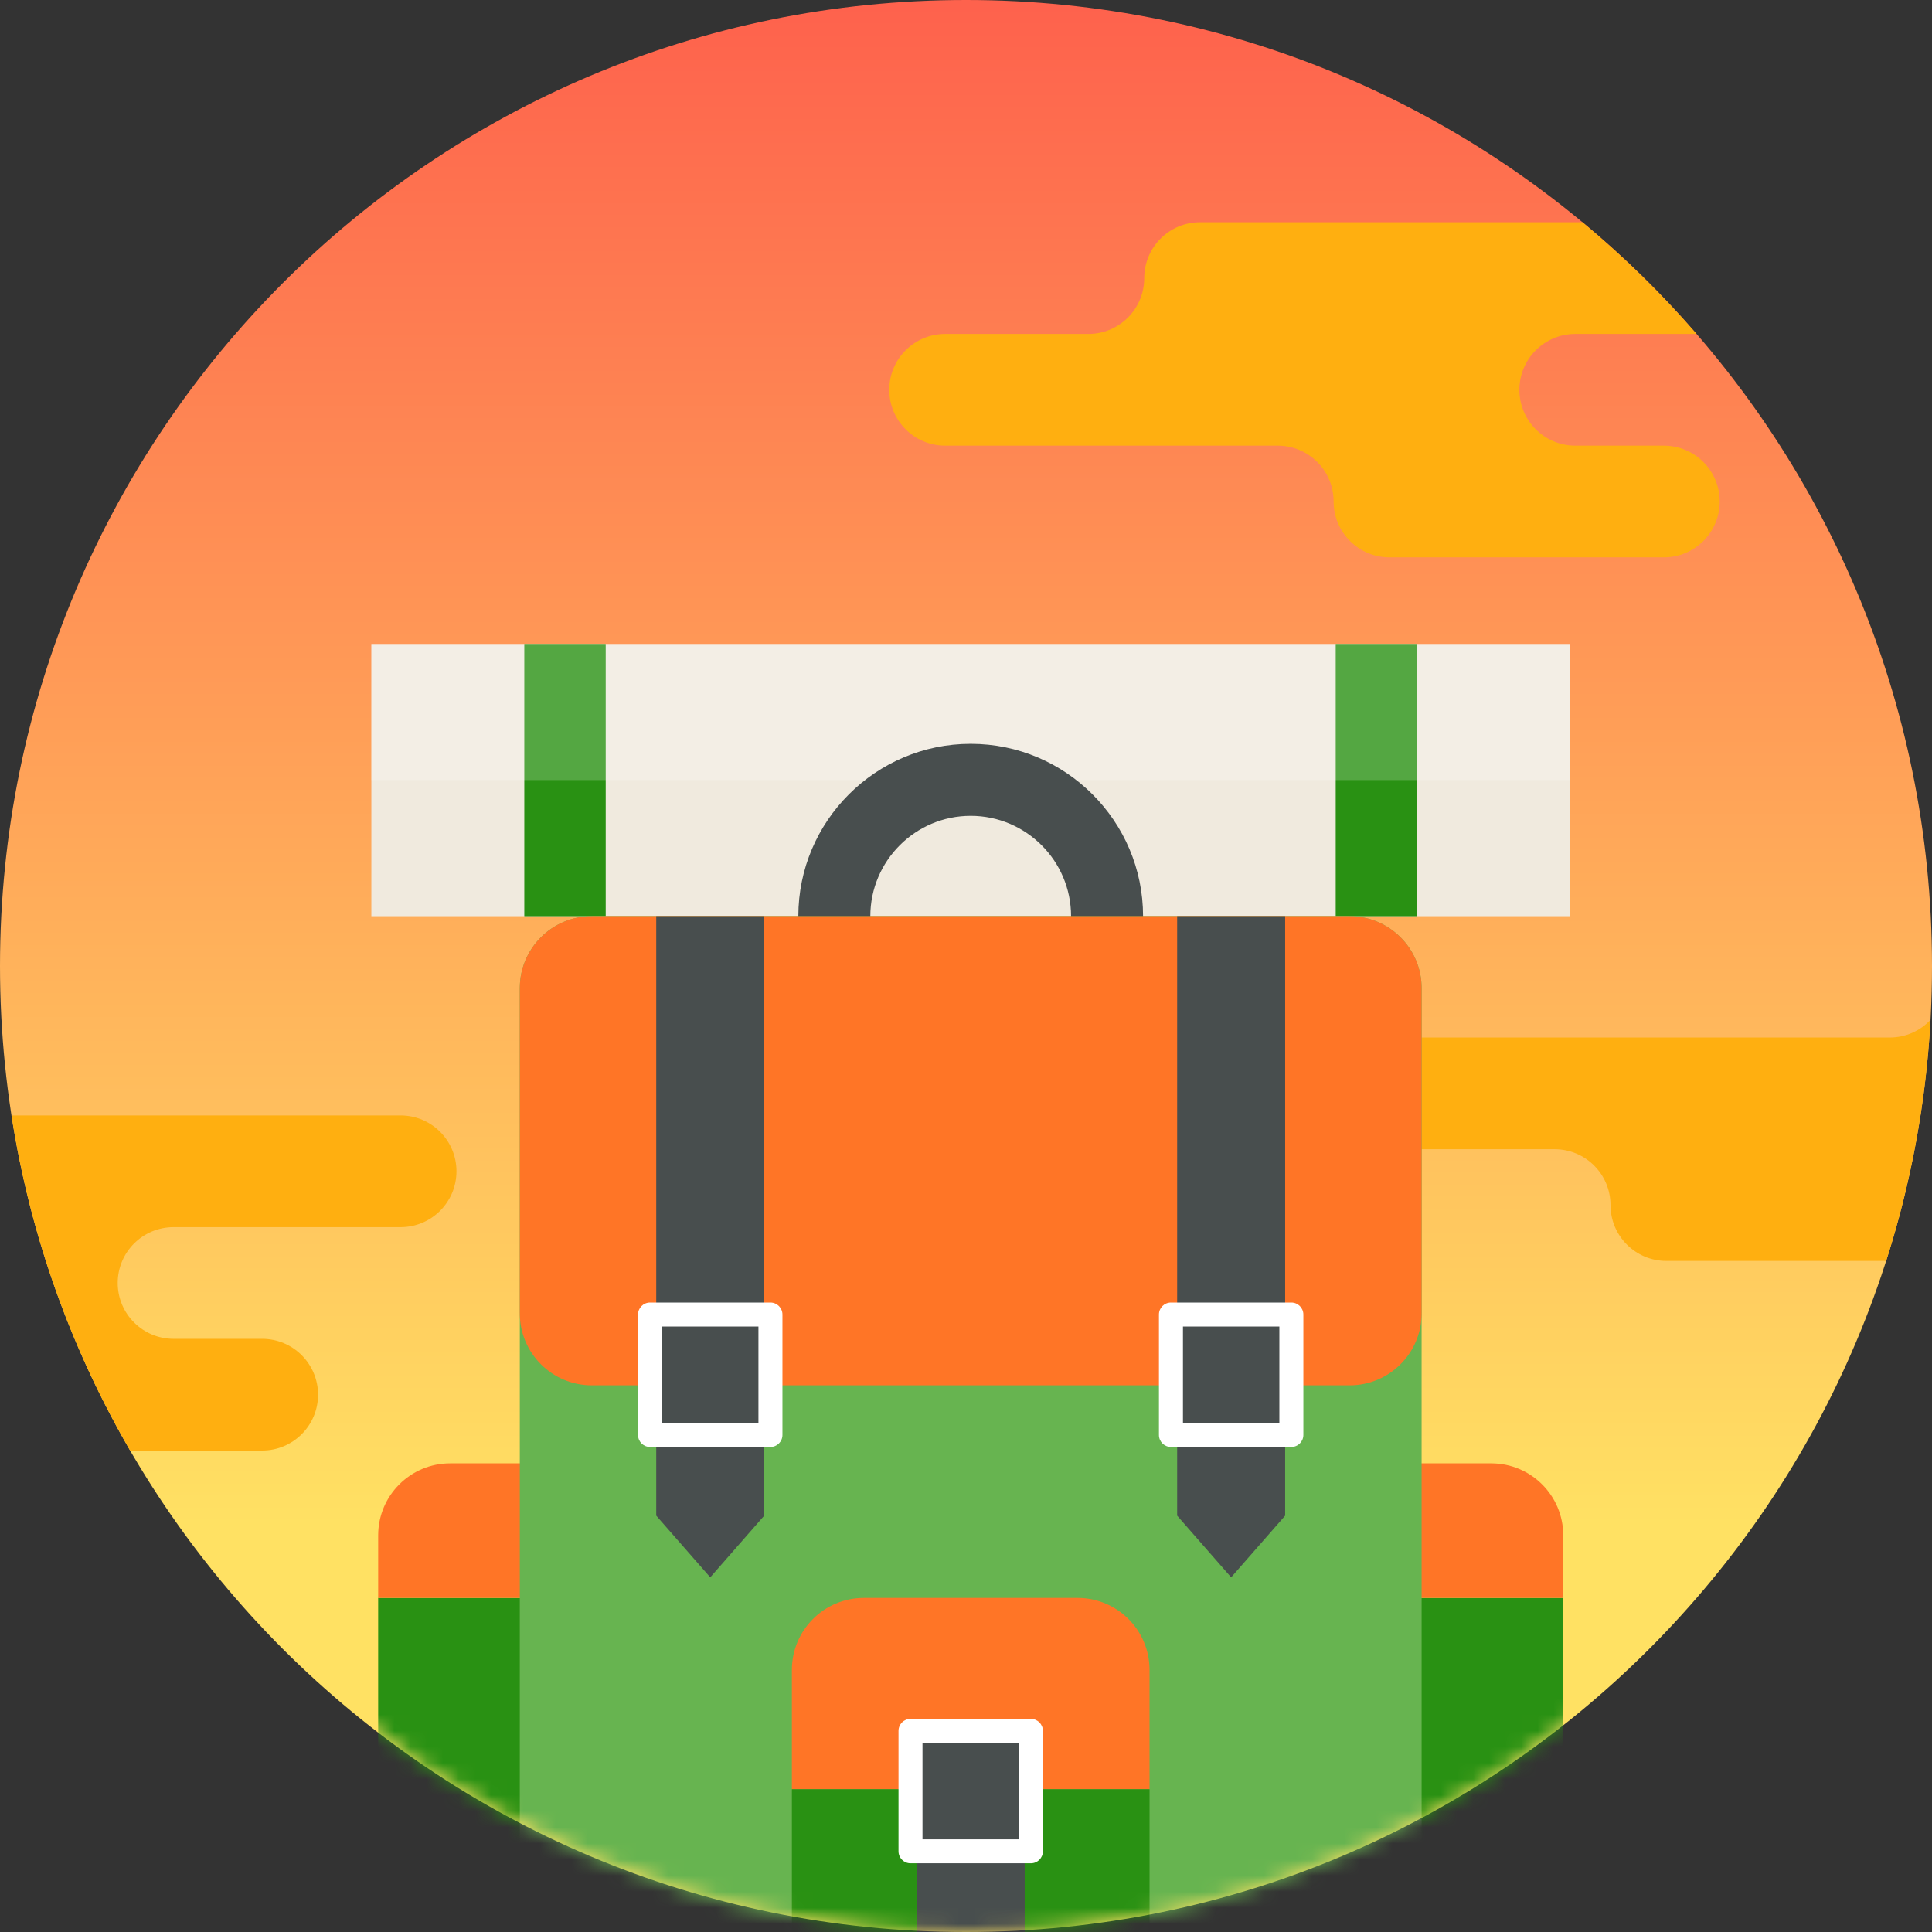<?xml version="1.0" encoding="UTF-8"?>
<svg width="120px" height="120px" viewBox="0 0 120 120" version="1.1" xmlns="http://www.w3.org/2000/svg" xmlns:xlink="http://www.w3.org/1999/xlink">
    <rect x="0" y="0" width="120" height="120" fill="#333333" stroke="none"/>
    <!-- Generator: Sketch 51.2 (57519) - http://www.bohemiancoding.com/sketch -->
    <title>Регистрация</title>
    <desc>Created with Sketch.</desc>
    <defs>
        <linearGradient x1="50%" y1="-25.729%" x2="50%" y2="78.727%" id="linearGradient-1">
            <stop stop-color="#FE3745" offset="0%"></stop>
            <stop stop-color="#FFE163" offset="100%"></stop>
        </linearGradient>
        <path d="M120,60 C120,93.138 93.138,120 60,120 C26.862,120 0,93.138 0,60 C0,26.862 26.862,0 60,0 C93.138,0 120,26.862 120,60 Z" id="path-2"></path>
    </defs>
    <g id="Бейджи" stroke="none" stroke-width="1" fill="none" fill-rule="evenodd">
        <g id="Artboard" transform="translate(-1276, -470)">
            <g id="Регистрация" transform="translate(1276, 470)">
                <g id="Иконка">
                    <path d="M120,60 C120,93.138 93.138,120 60,120 C26.862,120 0,93.138 0,60 C0,26.862 26.862,0 60,0 C93.138,0 120,26.862 120,60 Z" id="Shape" fill="url(#linearGradient-1)" fill-rule="nonzero"></path>
                    <path d="M117.152,78.318 L103.499,78.318 C101.584,78.318 100.031,76.764 100.031,74.848 C100.031,72.933 98.478,71.38 96.562,71.38 L87.664,71.38 C85.748,71.38 84.194,69.827 84.194,67.911 C84.194,65.995 85.748,64.442 87.664,64.442 L117.376,64.442 C118.375,64.442 119.276,64.02 119.908,63.344 C119.623,68.539 118.677,73.558 117.152,78.318 Z" id="Combined-Shape" fill="#FFAF10" fill-rule="nonzero"></path>
                    <path d="M98.292,13.805 C100.84,15.92 103.21,18.241 105.377,20.743 L97.841,20.743 C95.925,20.743 94.372,22.297 94.372,24.212 C94.372,26.128 95.925,27.682 97.841,27.681 L103.346,27.681 C105.262,27.681 106.815,29.234 106.815,31.15 C106.815,33.065 105.262,34.619 103.346,34.619 L86.303,34.619 C84.387,34.619 82.834,33.065 82.834,31.15 C82.834,29.234 81.281,27.681 79.365,27.681 L58.703,27.681 C56.787,27.681 55.233,26.128 55.233,24.212 C55.233,22.296 56.787,20.743 58.703,20.743 L67.601,20.743 C69.517,20.743 71.07,19.19 71.07,17.275 C71.07,15.359 72.622,13.805 74.538,13.805 L98.292,13.805 Z" id="Combined-Shape" fill="#FFAF10" fill-rule="nonzero"></path>
                    <path d="M8.083,90.096 C4.422,83.796 1.876,76.768 0.714,69.282 L24.882,69.282 C26.798,69.282 28.352,70.836 28.352,72.751 C28.352,74.667 26.798,76.221 24.882,76.221 L10.78,76.221 C8.864,76.221 7.311,77.773 7.311,79.689 C7.311,81.605 8.864,83.158 10.78,83.158 L16.285,83.158 C18.201,83.158 19.755,84.712 19.755,86.627 C19.755,88.543 18.201,90.096 16.285,90.096 L8.083,90.096 Z" id="Combined-Shape" fill="#FFAF10" fill-rule="nonzero"></path>
                    <g id="backpack">
                        <mask id="mask-3" fill="white">
                            <use xlink:href="#path-2"></use>
                        </mask>
                        <g id="Mask" fill-rule="nonzero"></g>
                        <g mask="url(#mask-3)">
                            <g transform="translate(23, 40)">
                                <path d="M56.786,59.249 L56.786,74.066 C56.786,76.536 58.789,78.538 61.258,78.538 L69.623,78.538 C72.094,78.538 74.095,76.535 74.095,74.066 L74.095,59.249 L56.786,59.249 Z" id="Shape" fill="#299113" fill-rule="nonzero"></path>
                                <path d="M0.488,59.249 L0.488,74.066 C0.488,76.536 2.491,78.538 4.96,78.538 L13.326,78.538 C15.796,78.538 17.798,76.535 17.798,74.066 L17.798,59.249 L0.488,59.249 Z" id="Shape" fill="#299113" fill-rule="nonzero"></path>
                                <g id="Group" stroke-width="1" fill="none" fill-rule="evenodd">
                                    <rect id="Rectangle-path" fill="#F0EADE" fill-rule="nonzero" x="0.066" y="0" width="74.452" height="16.907"></rect>
                                    <g transform="translate(9.33, 0)" fill="#299113" fill-rule="nonzero" id="Rectangle-path">
                                        <rect x="0.236" y="0" width="5.056" height="16.907"></rect>
                                        <rect x="50.633" y="0" width="5.056" height="16.907"></rect>
                                    </g>
                                    <rect id="Rectangle-path" fill="#FFFFFF" fill-rule="nonzero" opacity="0.2" x="0.066" y="0" width="74.452" height="8.454"></rect>
                                </g>
                                <path d="M13.326,50.891 L4.961,50.891 C2.491,50.891 0.489,52.893 0.489,55.362 L0.489,59.249 L17.798,59.249 L17.798,55.362 C17.798,52.892 15.796,50.891 13.326,50.891 Z" id="Shape" fill="#FF7526" fill-rule="nonzero"></path>
                                <path d="M61.259,50.891 L69.624,50.891 C72.094,50.891 74.096,52.893 74.096,55.362 L74.096,59.249 L56.786,59.249 L56.786,55.362 C56.786,52.892 58.789,50.891 61.259,50.891 Z" id="Shape" fill="#FF7526" fill-rule="nonzero"></path>
                                <path d="M37.292,27.613 C31.389,27.613 26.586,22.811 26.586,16.907 C26.586,11.004 31.389,6.201 37.292,6.201 C43.196,6.201 47.998,11.004 47.998,16.907 C47.998,22.811 43.196,27.613 37.292,27.613 Z M37.292,10.674 C33.855,10.674 31.058,13.47 31.058,16.907 C31.058,20.345 33.855,23.141 37.292,23.141 C40.73,23.141 43.526,20.345 43.526,16.907 C43.526,13.47 40.73,10.674 37.292,10.674 Z" id="Shape" fill="#484E4E" fill-rule="nonzero"></path>
                                <path d="M65.299,81.471 C65.299,83.94 63.297,85.943 60.827,85.943 L13.758,85.943 C11.288,85.943 9.286,83.94 9.286,81.471 L9.286,21.38 C9.286,18.909 11.287,16.907 13.758,16.907 L60.827,16.907 C63.297,16.907 65.299,18.909 65.299,21.38 L65.299,81.471 L65.299,81.471 Z" id="Shape" fill="#67B450" fill-rule="nonzero"></path>
                                <path d="M65.299,41.574 C65.299,44.044 63.297,46.046 60.827,46.046 L13.758,46.046 C11.288,46.046 9.286,44.043 9.286,41.574 L9.286,21.38 C9.286,18.909 11.287,16.907 13.758,16.907 L60.827,16.907 C63.297,16.907 65.299,18.909 65.299,21.38 L65.299,41.574 L65.299,41.574 Z" id="Shape" fill="#FF7526" fill-rule="nonzero"></path>
                                <path d="M43.928,59.249 L30.657,59.249 C28.186,59.249 26.185,61.251 26.185,63.721 L26.185,71.133 L48.4,71.133 L48.4,63.721 C48.4,61.251 46.398,59.249 43.928,59.249 Z" id="Shape" fill="#FF7526" fill-rule="nonzero"></path>
                                <rect id="Rectangle-path" fill="#299113" fill-rule="nonzero" x="26.185" y="71.133" width="22.216" height="14.809"></rect>
                                <g id="Group" stroke-width="1" fill="none" fill-rule="evenodd" transform="translate(16.226, 16.632)">
                                    <g fill-rule="nonzero" id="Shape">
                                        <polygon fill="#484E4E" points="1.534 0.275 1.534 37.507 4.888 41.339 8.242 37.507 8.242 0.275"></polygon>
                                        <path d="M8.628,33.241 L1.149,33.241 C0.737,33.241 0.404,32.908 0.404,32.496 L0.404,25.017 C0.404,24.605 0.737,24.272 1.149,24.272 L8.628,24.272 C9.039,24.272 9.373,24.605 9.373,25.017 L9.373,32.496 C9.373,32.908 9.039,33.241 8.628,33.241 Z M1.894,31.751 L7.882,31.751 L7.882,25.763 L1.894,25.763 L1.894,31.751 Z" fill="#FFFFFF"></path>
                                    </g>
                                    <g transform="translate(32.453, 0)" fill-rule="nonzero" id="Shape">
                                        <polygon fill="#484E4E" points="1.436 0.275 1.436 37.507 4.79 41.339 8.144 37.507 8.144 0.275"></polygon>
                                        <path d="M8.53,33.241 L1.051,33.241 C0.639,33.241 0.305,32.908 0.305,32.496 L0.305,25.017 C0.305,24.605 0.639,24.272 1.051,24.272 L8.53,24.272 C8.941,24.272 9.275,24.605 9.275,25.017 L9.275,32.496 C9.275,32.908 8.941,33.241 8.53,33.241 Z M1.797,31.751 L7.785,31.751 L7.785,25.763 L1.797,25.763 L1.797,31.751 Z" fill="#FFFFFF"></path>
                                    </g>
                                </g>
                                <g id="Group" stroke-width="1" fill="none" fill-rule="evenodd" transform="translate(32.453, 66.528)">
                                    <polygon id="Shape" fill="#484E4E" fill-rule="nonzero" points="1.485 0.98 1.485 13.47 4.84 17.303 8.194 13.47 8.194 0.98"></polygon>
                                    <path d="M8.579,9.204 L1.1,9.204 C0.688,9.204 0.355,8.871 0.355,8.459 L0.355,0.98 C0.355,0.569 0.689,0.235 1.1,0.235 L8.579,0.235 C8.99,0.235 9.324,0.569 9.324,0.98 L9.324,8.459 C9.324,8.871 8.99,9.204 8.579,9.204 Z M1.845,7.714 L7.833,7.714 L7.833,1.726 L1.845,1.726 L1.845,7.714 Z" id="Shape" fill="#FFFFFF" fill-rule="nonzero"></path>
                                </g>
                            </g>
                        </g>
                    </g>
                </g>
            </g>
        </g>
    </g>
</svg>